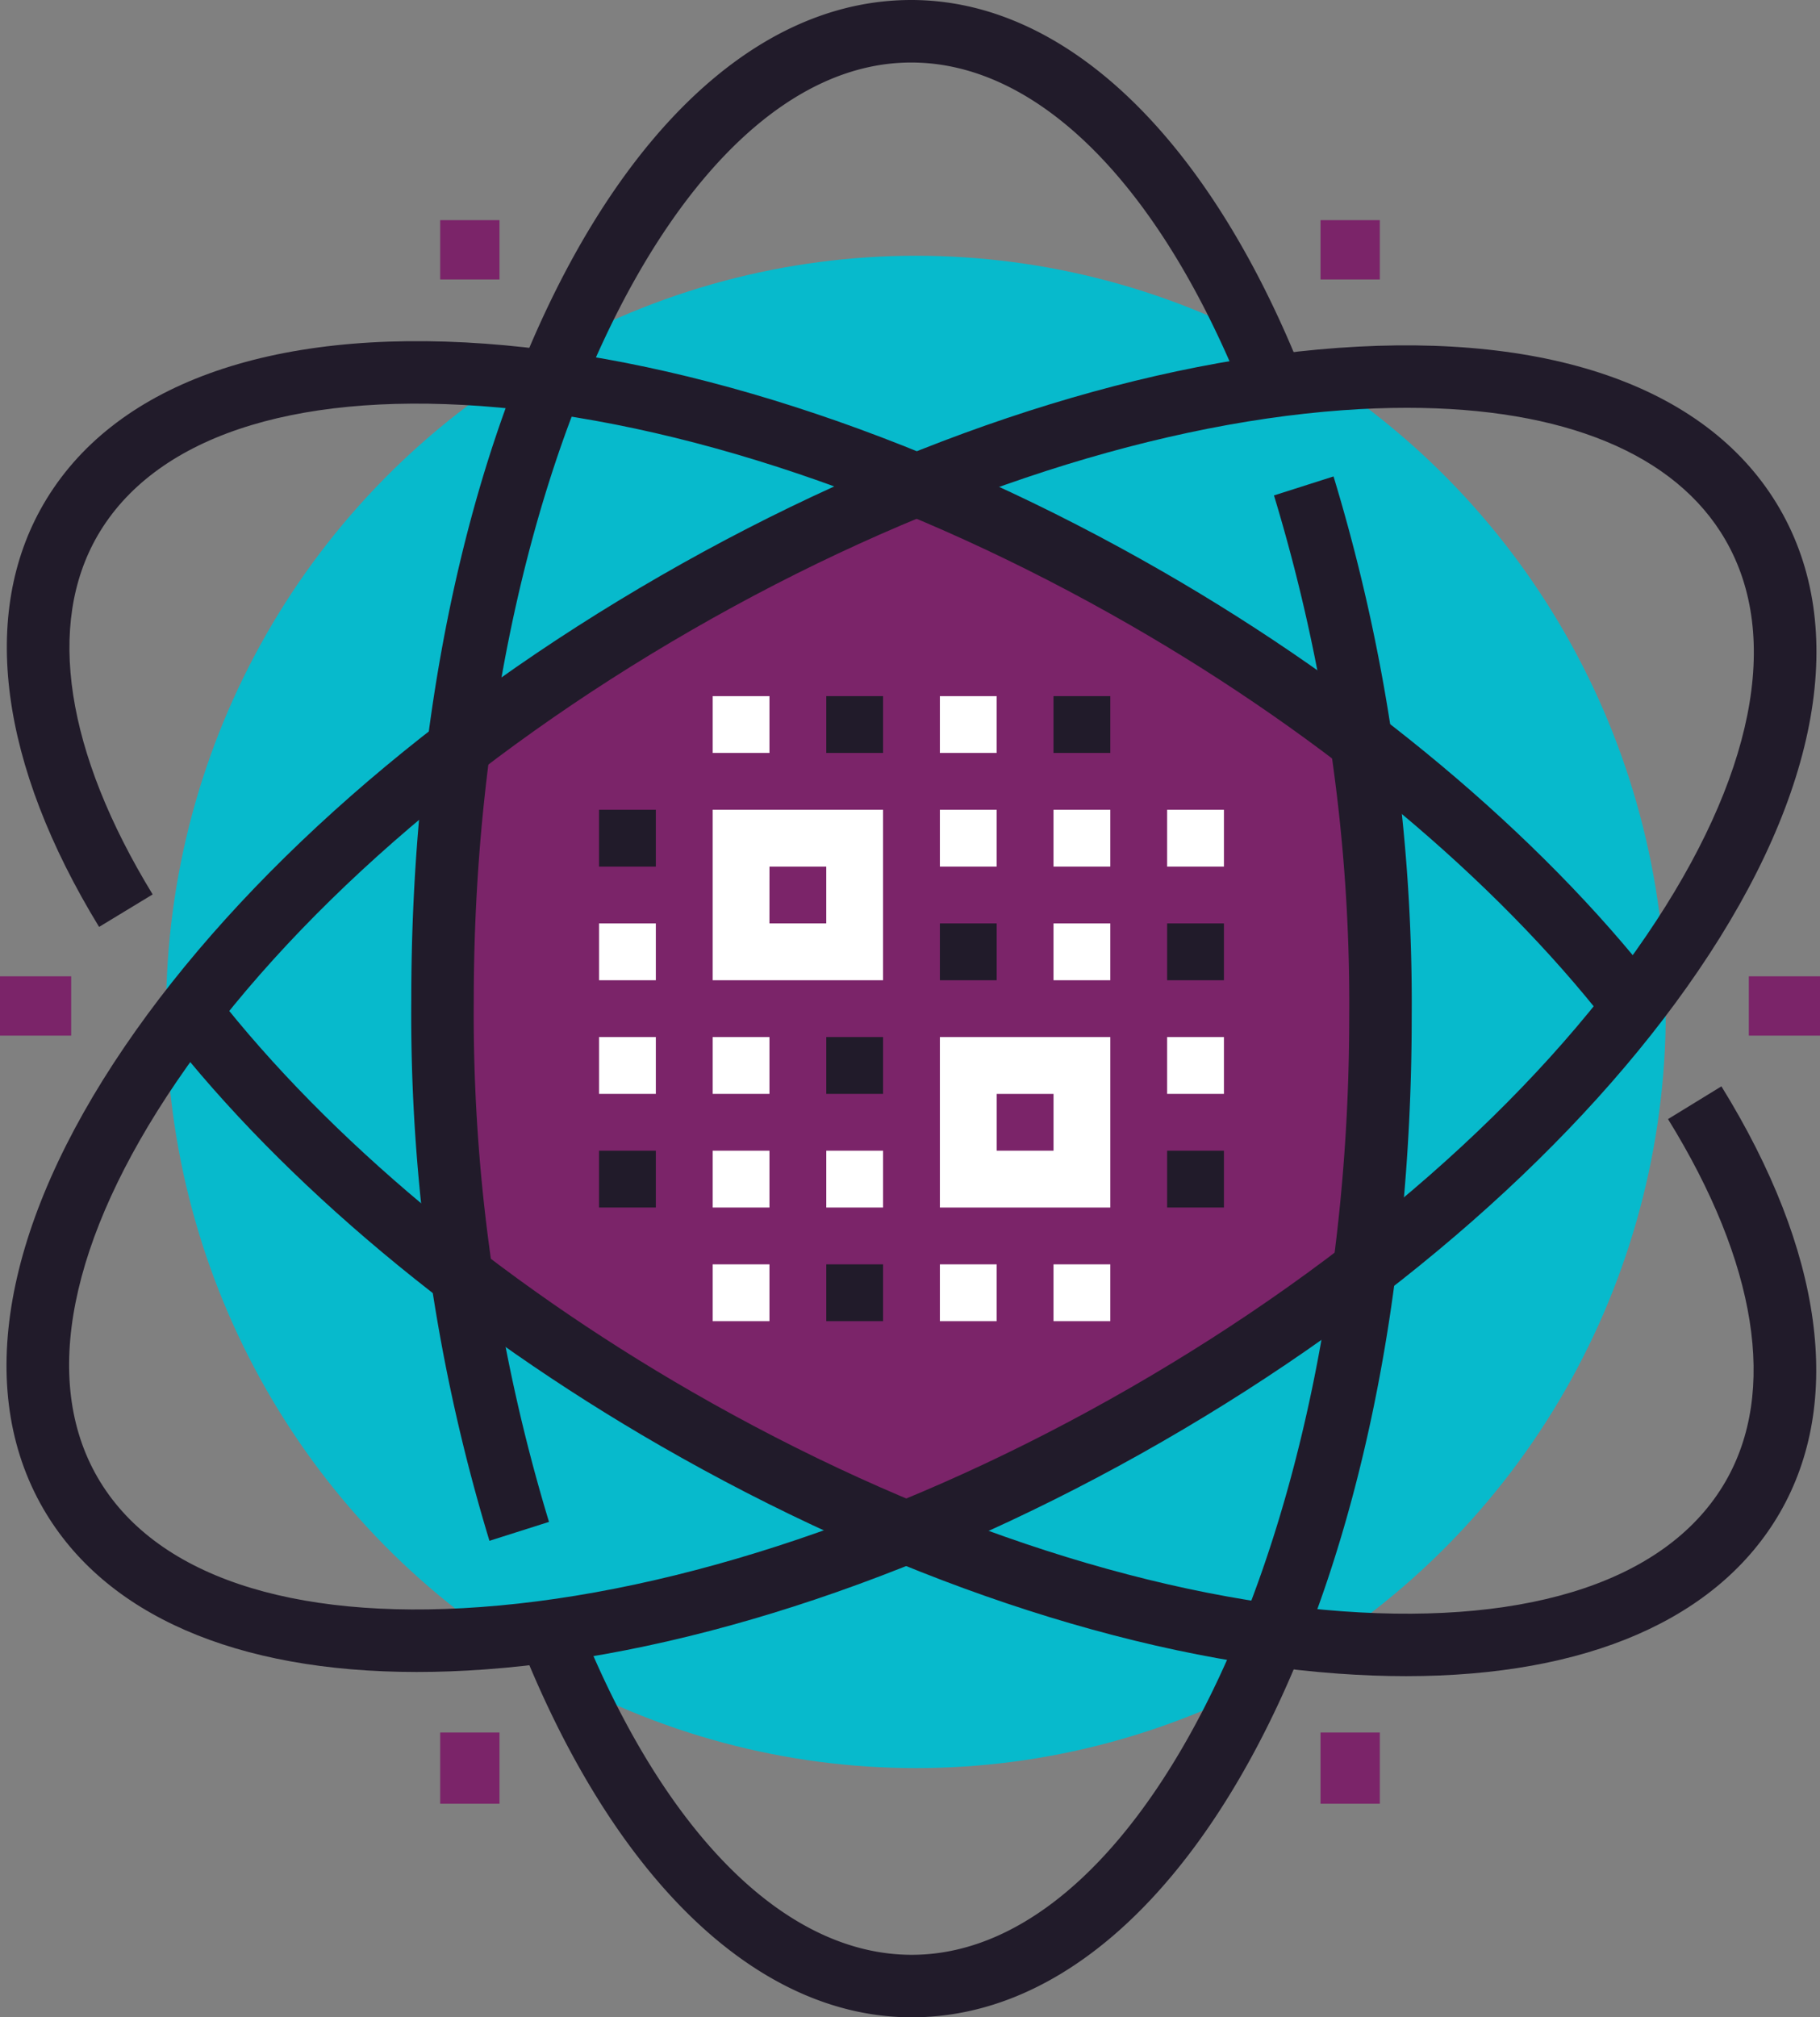 <svg xmlns="http://www.w3.org/2000/svg" width="153.406" height="170" viewBox="0 0 153.406 170"><rect x="0" y="0" width="153.406" height="170" fill="#808080" stroke="none"/><defs><style>.a{fill:#07bacc;}.b{fill:#7b2469;}.c{fill:#211b2a;}.d{fill:#fff;}</style></defs><g transform="translate(-34.75 -32)"><ellipse class="a" cx="63.203" cy="63.724" rx="63.203" ry="63.724" transform="translate(48.75 53.552)"/><g transform="translate(72.074 73.069)"><path class="b" d="M126.55,113.217a164.655,164.655,0,0,0,1.459-21.967,164.411,164.411,0,0,0-1.472-21.983A166.526,166.526,0,0,0,88.5,47.319,166.269,166.269,0,0,0,50.459,69.283a165.475,165.475,0,0,0,.013,43.95,164.454,164.454,0,0,0,18.28,12.228A164.192,164.192,0,0,0,88.5,135.182a164.192,164.192,0,0,0,19.752-9.721A164.726,164.726,0,0,0,126.55,113.217Z" transform="translate(-49 -47.319)"/></g><g transform="translate(78.981 72.155)"><path class="c" d="M84.236,176.542c-12.778,0-24.666-11.156-32.623-30.608l4.877-1.991c7.1,17.369,17.216,27.332,27.745,27.332,19.987,0,36.871-36.181,36.871-79.009a147.316,147.316,0,0,0-6.342-43.974l5.02-1.6a152.6,152.6,0,0,1,6.589,45.57C126.374,139.524,107.865,176.542,84.236,176.542Z" transform="translate(-51.613 -46.697)"/></g><g transform="translate(69.416 32)"><path class="c" d="M54.589,161.845A152.6,152.6,0,0,1,48,116.276C48,69.018,66.509,32,90.138,32c12.778,0,24.666,11.156,32.623,30.608L117.883,64.6c-7.1-17.369-17.216-27.332-27.745-27.332-19.987,0-36.871,36.181-36.871,79.009a147.316,147.316,0,0,0,6.342,43.974Z" transform="translate(-48 -32)"/></g><g transform="translate(48.74 115.737)"><path class="c" d="M144.745,120.9q-2.8,0-5.769-.216c-17.523-1.277-37.792-8.093-57.071-19.191C64.974,91.747,50.17,79.364,40.217,66.62l4.168-3.234C53.928,75.6,68.191,87.518,84.546,96.933c18.6,10.708,38.07,17.279,54.816,18.5,16.072,1.169,27.541-2.707,32.3-10.924,4.382-7.564,2.662-18.414-4.839-30.553l4.5-2.76c8.569,13.861,10.314,26.626,4.918,35.946C171.045,116.106,159.97,120.9,144.745,120.9Z" transform="translate(-40.217 -63.386)"/></g><g transform="translate(35.325 60.749)"><path class="c" d="M170.042,100.287c-9.54-12.217-23.8-24.129-40.156-33.544-18.6-10.708-38.07-17.279-54.816-18.5-16.065-1.161-27.539,2.707-32.3,10.924C38.435,66.661,40.083,77.4,47.415,89.4L42.9,92.139C34.52,78.415,32.848,65.771,38.2,56.535c5.827-10.06,19.07-14.864,37.259-13.545,17.523,1.277,37.792,8.093,57.071,19.191,16.931,9.747,31.736,22.13,41.683,34.869Z" transform="translate(-35.123 -42.776)"/></g><g transform="translate(35.299 61.102)"><path class="c" d="M69.694,154.572c-15.223,0-26.293-4.8-31.482-13.761-5.823-10.06-3.385-23.892,6.863-38.943,9.868-14.5,25.918-28.591,45.192-39.686h0c19.274-11.1,39.538-17.914,57.057-19.191,18.194-1.322,31.424,3.484,37.249,13.545s3.385,23.892-6.863,38.943c-9.868,14.5-25.918,28.591-45.192,39.686s-39.538,17.914-57.056,19.191Q72.49,154.573,69.694,154.572ZM153.152,48.039q-2.626,0-5.442.205c-16.742,1.219-36.2,7.79-54.8,18.5h0c-18.6,10.708-34.033,24.232-43.462,38.082-9.05,13.292-11.416,25.135-6.657,33.352S59,150.271,75.075,149.1c16.742-1.219,36.2-7.79,54.8-18.5s34.033-24.232,43.462-38.082c9.049-13.292,11.416-25.135,6.657-33.352C175.8,51.913,166.363,48.039,153.152,48.039Z" transform="translate(-35.114 -42.775)"/></g><g transform="translate(146.055 50.552)"><rect class="b" width="5" height="5"/></g><g transform="translate(71.852 50.552)"><rect class="b" width="5" height="5"/></g><g transform="translate(146.055 178)"><rect class="b" width="5" height="6"/></g><g transform="translate(71.852 178)"><rect class="b" width="5" height="6"/></g><g transform="translate(34.75 114.274)"><rect class="b" width="6" height="5"/></g><g transform="translate(182.156 114.274)"><rect class="b" width="6" height="5"/></g><g transform="translate(85.242 90.664)"><g transform="translate(38.307 19.154)"><rect class="d" width="4.788" height="4.788"/></g><g transform="translate(47.884 28.73)"><rect class="d" width="4.788" height="4.788"/></g><g transform="translate(28.73 19.154)"><rect class="c" width="4.788" height="4.788"/></g><g transform="translate(47.884 19.154)"><rect class="c" width="4.788" height="4.788"/></g><g transform="translate(47.884 38.307)"><rect class="c" width="4.788" height="4.788"/></g><g transform="translate(9.577 28.73)"><rect class="d" width="4.788" height="4.788"/></g><g transform="translate(0 28.73)"><rect class="d" width="4.788" height="4.788"/></g><g transform="translate(19.154 28.73)"><rect class="c" width="4.788" height="4.788"/></g><g transform="translate(9.577 38.307)"><rect class="d" width="4.788" height="4.788"/></g><g transform="translate(0 38.307)"><rect class="c" width="4.788" height="4.788"/></g><g transform="translate(0 19.154)"><rect class="d" width="4.788" height="4.788"/></g><g transform="translate(38.307 9.577)"><rect class="d" width="4.788" height="4.788"/></g><g transform="translate(28.73 9.577)"><rect class="d" width="4.788" height="4.788"/></g><g transform="translate(47.884 9.577)"><rect class="d" width="4.788" height="4.788"/></g><g transform="translate(0 9.577)"><rect class="c" width="4.788" height="4.788"/></g><g transform="translate(38.307)"><rect class="c" width="4.788" height="4.788"/></g><g transform="translate(28.73)"><rect class="d" width="4.788" height="4.788"/></g><g transform="translate(9.577)"><rect class="d" width="4.788" height="4.788"/></g><g transform="translate(19.154)"><rect class="c" width="4.788" height="4.788"/></g><g transform="translate(38.307 47.884)"><rect class="d" width="4.788" height="4.788"/></g><g transform="translate(28.73 47.884)"><rect class="d" width="4.788" height="4.788"/></g><g transform="translate(9.577 47.884)"><rect class="d" width="4.788" height="4.788"/></g><g transform="translate(19.154 47.884)"><rect class="c" width="4.788" height="4.788"/></g><g transform="translate(19.154 38.307)"><rect class="d" width="4.788" height="4.788"/></g><g transform="translate(9.576 9.576)"><path class="d" d="M72,72H57.636V57.636H72Zm-9.576-4.788h4.788V62.427H62.427Z" transform="translate(-57.636 -57.636)"/></g><g transform="translate(28.73 28.73)"><path class="d" d="M79.275,79.275H64.909V64.909H79.275ZM69.7,74.485h4.788V69.7H69.7Z" transform="translate(-64.909 -64.909)"/></g></g></g></svg>